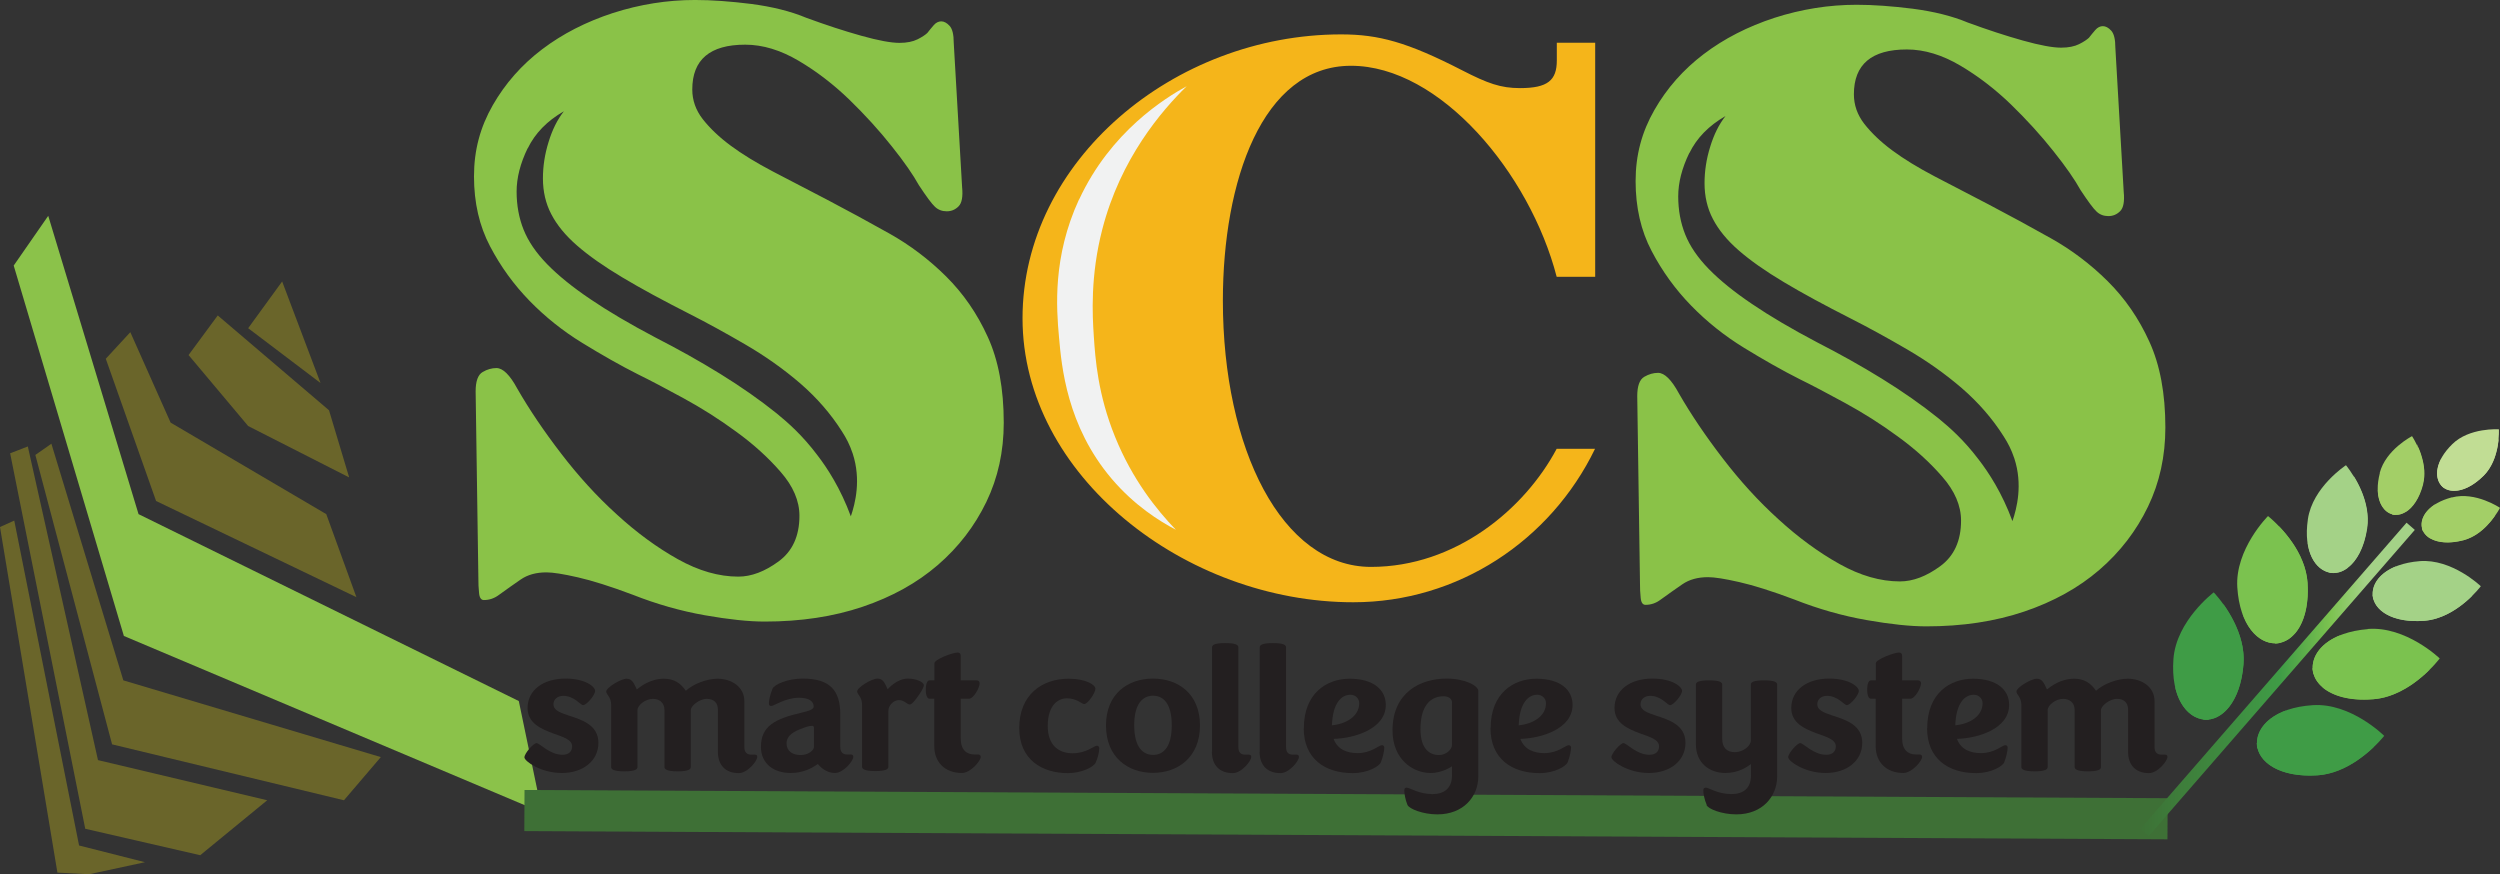 <?xml version="1.0" encoding="UTF-8"?><svg id="Layer_2" xmlns="http://www.w3.org/2000/svg" xmlns:xlink="http://www.w3.org/1999/xlink" viewBox="0 0 182.44 63.81"><rect x="0" y="0" width="182.44" height="63.81" fill="#333333" stroke="none"/><defs><style>.cls-1{fill:url(#linear-gradient);}.cls-2{fill:#6a652a;}.cls-3{fill:#f5b51a;}.cls-4{fill:#f1f2f2;}.cls-5{fill:#7bc24f;}.cls-6{fill:#8ac248;}.cls-7{fill:#c1dd94;}.cls-8{fill:#8bc24a;}.cls-9{fill:#a4d287;}.cls-10{fill:#a3cf67;}.cls-11{fill:#231f20;}.cls-12{fill:#3f9c46;}.cls-13{fill:#3d6f36;stroke:#3e7036;stroke-miterlimit:10;stroke-width:3px;}</style><linearGradient id="linear-gradient" x1="156.2" y1="49.58" x2="176.22" y2="49.58" gradientTransform="translate(94.59 -108.39) rotate(49)" gradientUnits="userSpaceOnUse"><stop offset="0" stop-color="#3d7136"/><stop offset=".51" stop-color="#3f9c46"/><stop offset=".69" stop-color="#7bc24f"/><stop offset=".82" stop-color="#a4d287"/><stop offset="1" stop-color="#a4d287"/></linearGradient></defs><g id="Layer_1-2"><g><path class="cls-3" d="M116.4,20.2h-2.8c-1.96-7.56-8.51-15.4-15.01-15.4s-9.35,8.46-9.35,17.14c0,10.81,4.31,19.43,10.81,19.43,6.16,0,11.2-4.2,13.55-8.62h2.8c-3.25,6.72-10.02,11.2-17.64,11.2-12.26,0-24.14-9.24-24.14-20.72S85.66,2.51,97.87,2.51c2.74,0,4.82,.56,8.85,2.63,1.85,.95,2.8,1.29,4.2,1.29,2.02,0,2.69-.56,2.69-2.02v-1.29h2.8V20.2Z"/><polygon class="cls-8" points="1 19.38 3.52 15.75 10.11 37.52 37.86 51.16 39.55 59.29 9.04 46.41 1 19.38"/><polygon class="cls-2" points="18.11 23.95 20.59 20.54 23.39 27.95 18.11 23.95"/><polygon class="cls-2" points="13.76 25.91 15.89 23.02 24.01 29.94 25.48 34.84 18.11 31.09 13.76 25.91"/><polyline class="cls-2" points="7.72 26.18 9.51 24.24 12.45 30.84 23.81 37.52 26.01 43.58 11.39 36.56"/><polygon class="cls-2" points="2.58 33.2 3.75 32.38 9 49.65 27.79 55.25 25.1 58.4 8.18 54.32 2.58 33.2"/><polygon class="cls-2" points=".74 33.08 2.03 32.58 7.15 55.47 19.5 58.4 14.61 62.41 6.22 60.48 .74 33.08"/><path class="cls-2" d="M0,38.46l1.04-.47,4.73,23.71,4.81,1.22-4.08,.88-2.31-.12"/><line class="cls-13" x1="38.27" y1="59.15" x2="158.18" y2="59.75"/><g><path class="cls-11" d="M38.27,55.27c0-.29,.66-1.04,.88-1.04,.25,0,.95,.85,1.9,.85,.47,0,.7-.25,.7-.62,0-.49-.66-.68-1.39-.94-.88-.33-1.86-.75-1.86-1.85,0-1.3,1.13-2.15,2.77-2.15,1.46,0,2.16,.6,2.16,.9s-.62,1.04-.88,1.04c-.18,0-.65-.68-1.44-.68-.43,0-.72,.26-.72,.61,0,.46,.51,.62,1.12,.83,.95,.31,2.16,.68,2.16,1.99s-1.12,2.2-2.67,2.2-2.73-.87-2.73-1.14Z"/><path class="cls-11" d="M52.39,54.87v-3.08c0-.52-.31-.79-.81-.79-.55,0-1.17,.52-1.17,.82v4.16c0,.16-.17,.31-.96,.31s-.96-.16-.96-.31v-4.16c0-.56-.39-.82-.84-.82-.55,0-1.13,.46-1.13,.83v4.15c0,.16-.17,.31-.96,.31s-.96-.16-.96-.31v-4.55c0-.56-.36-.75-.36-.96,0-.3,1.08-.94,1.48-.94s.52,.29,.75,.78c.26-.19,.96-.78,1.99-.78,.75,0,1.22,.34,1.59,.88,.55-.51,1.55-.88,2.31-.88,1.01,0,1.96,.58,1.96,1.64v3.34c0,.4,.2,.56,.49,.56h.27c.14,0,.18,.06,.18,.17,0,.3-.71,1.18-1.35,1.18-.96,0-1.52-.58-1.52-1.55Z"/><path class="cls-11" d="M59.69,55.75c-.48,.34-1.12,.66-1.99,.66-1.25,0-2.17-.69-2.17-1.91,0-1.51,1.03-2.04,2.91-2.48,.62-.14,.94-.26,.94-.46,0-.38-.34-.64-1.07-.64-1.01,0-1.82,.6-2.03,.6-.12,0-.17-.06-.17-.19,0-.21,.09-.65,.27-1.08,.13-.29,1.07-.73,2.2-.73,1.99,0,2.74,.87,2.74,2.61v2.37c0,.4,.19,.56,.51,.56h.26c.13,0,.18,.06,.18,.17,0,.31-.72,1.18-1.34,1.18-.77,0-1.25-.66-1.25-.66Zm-1.26-.65c.57,0,.97-.35,.97-.6v-1.39c0-.08-.04-.14-.14-.14-.17,0-.43,.06-.72,.19-.55,.19-1.14,.49-1.14,1.09,0,.56,.43,.85,1.03,.85Z"/><path class="cls-11" d="M62.91,55.97v-4.55c0-.56-.36-.75-.36-.96,0-.3,1.08-.94,1.48-.94s.52,.29,.75,.78c0,0,.64-.78,1.48-.78,.55,0,1.16,.23,1.16,.49,0,.22-.52,.99-.81,1.27-.09,.09-.14,.13-.23,.13-.19,0-.39-.32-.78-.32s-.77,.39-.77,.79v4.08c0,.16-.17,.31-.96,.31s-.96-.16-.96-.31Z"/><path class="cls-11" d="M68.19,49.65v-1.25c0-.27,1.3-.78,1.7-.78,.14,0,.22,.08,.22,.25v1.78h1.17c.12,0,.21,.09,.21,.21,0,.33-.44,1.13-.78,1.13h-.6v2.9c0,.82,.42,1.17,1,1.17h.3c.1,0,.16,.09,.16,.18,0,.29-.75,1.17-1.37,1.17-1.27,0-2.02-.82-2.02-1.95v-3.47h-.35c-.14,0-.27-.18-.27-.66s.13-.68,.27-.68h.35Z"/><path class="cls-11" d="M74.38,53.13c0-2.43,1.66-3.6,3.6-3.6,1.3,0,1.96,.46,1.96,.73,0,.3-.56,1.12-.82,1.12-.18,0-.53-.42-1.26-.42-.62,0-1.4,.47-1.4,2.02,0,1.39,.78,1.99,1.81,1.99s1.56-.55,1.78-.55c.08,0,.17,.05,.17,.18,0,.25-.09,.69-.27,1.07-.14,.29-.99,.75-2.03,.75-1.86,0-3.54-.98-3.54-3.29Z"/><path class="cls-11" d="M80.71,52.94c0-2.31,1.6-3.42,3.43-3.42s3.43,1.1,3.43,3.42-1.61,3.46-3.43,3.46-3.43-1.13-3.43-3.46Zm4.8-.01c0-1.6-.62-2.16-1.36-2.16s-1.38,.56-1.38,2.16,.64,2.16,1.38,2.16,1.36-.56,1.36-2.16Z"/><path class="cls-11" d="M88.45,54.87v-7.63c0-.17,.17-.31,.96-.31s.96,.14,.96,.31v7.27c0,.4,.18,.56,.49,.56h.27c.13,0,.18,.06,.18,.17,0,.3-.71,1.18-1.35,1.18-.96,0-1.52-.58-1.52-1.55Z"/><path class="cls-11" d="M91.93,54.87v-7.63c0-.17,.17-.31,.96-.31s.96,.14,.96,.31v7.27c0,.4,.18,.56,.49,.56h.27c.13,0,.18,.06,.18,.17,0,.3-.71,1.18-1.35,1.18-.96,0-1.52-.58-1.52-1.55Z"/><path class="cls-11" d="M95.15,53.14c0-2.56,1.68-3.61,3.34-3.61,1.77,0,2.64,.83,2.64,1.91,0,1.74-2.26,2.44-3.81,2.48,.29,.79,1.01,1.04,1.75,1.04,1,0,1.56-.58,1.77-.58,.09,0,.18,.05,.18,.18,0,.21-.09,.68-.25,1.07-.1,.27-.92,.79-2.05,.79-2.05,0-3.58-1.07-3.58-3.28Zm2.05-.21c1.04-.1,1.99-.66,1.99-1.61,0-.36-.29-.62-.64-.62-.65,0-1.3,.6-1.35,2.24Z"/><path class="cls-11" d="M105.96,55.92s-.68,.49-1.56,.49c-1.29,0-2.78-.99-2.78-3.11,0-2.77,2.04-3.78,3.95-3.78,1.36,0,2.31,.53,2.31,.9v6.24c0,1.46-1.07,2.77-2.99,2.77-1.05,0-2.05-.4-2.18-.69-.16-.39-.23-.82-.23-1.07,0-.13,.06-.19,.18-.19,.22,0,.88,.47,1.87,.47,.87,0,1.43-.43,1.43-1.37v-.66Zm0-4.67c0-.22-.21-.44-.61-.44-.87,0-1.69,.58-1.69,2.4,0,1.48,.7,1.89,1.35,1.89,.51,0,.95-.4,.95-.73v-3.12Z"/><path class="cls-11" d="M108.78,53.14c0-2.56,1.68-3.61,3.34-3.61,1.77,0,2.64,.83,2.64,1.91,0,1.74-2.26,2.44-3.81,2.48,.29,.79,1.01,1.04,1.75,1.04,1,0,1.56-.58,1.77-.58,.09,0,.18,.05,.18,.18,0,.21-.09,.68-.25,1.07-.1,.27-.92,.79-2.05,.79-2.05,0-3.58-1.07-3.58-3.28Zm2.05-.21c1.04-.1,1.99-.66,1.99-1.61,0-.36-.29-.62-.64-.62-.65,0-1.3,.6-1.35,2.24Z"/><path class="cls-11" d="M117.59,55.27c0-.29,.66-1.04,.88-1.04,.25,0,.95,.85,1.9,.85,.47,0,.7-.25,.7-.62,0-.49-.66-.68-1.39-.94-.88-.33-1.86-.75-1.86-1.85,0-1.3,1.13-2.15,2.77-2.15,1.46,0,2.16,.6,2.16,.9s-.62,1.04-.88,1.04c-.18,0-.65-.68-1.44-.68-.43,0-.71,.26-.71,.61,0,.46,.51,.62,1.12,.83,.95,.31,2.16,.68,2.16,1.99s-1.12,2.2-2.67,2.2-2.73-.87-2.73-1.14Z"/><path class="cls-11" d="M124.55,58.74c-.17-.39-.25-.82-.25-1.07,0-.13,.06-.19,.19-.19,.21,0,.87,.47,1.86,.47,.88,0,1.43-.43,1.43-1.37v-.82c-.25,.18-.88,.65-1.87,.65-1.2,0-2.15-.77-2.15-2.08v-4.37c0-.17,.17-.31,.96-.31s.96,.14,.96,.31v3.95c0,.62,.31,.98,.92,.98s1.17-.46,1.17-.85v-4.08c0-.17,.17-.31,.96-.31s.96,.14,.96,.31v6.7c0,1.46-1.07,2.77-2.98,2.77-1.07,0-2.07-.4-2.18-.69Z"/><path class="cls-11" d="M130.49,55.27c0-.29,.66-1.04,.88-1.04,.25,0,.95,.85,1.9,.85,.47,0,.7-.25,.7-.62,0-.49-.66-.68-1.39-.94-.88-.33-1.86-.75-1.86-1.85,0-1.3,1.13-2.15,2.77-2.15,1.46,0,2.16,.6,2.16,.9s-.62,1.04-.88,1.04c-.18,0-.65-.68-1.44-.68-.43,0-.71,.26-.71,.61,0,.46,.51,.62,1.12,.83,.95,.31,2.16,.68,2.16,1.99s-1.12,2.2-2.67,2.2-2.73-.87-2.73-1.14Z"/><path class="cls-11" d="M136.89,49.65v-1.25c0-.27,1.3-.78,1.7-.78,.14,0,.22,.08,.22,.25v1.78h1.17c.12,0,.21,.09,.21,.21,0,.33-.44,1.13-.78,1.13h-.6v2.9c0,.82,.42,1.17,1,1.17h.3c.1,0,.16,.09,.16,.18,0,.29-.75,1.17-1.37,1.17-1.27,0-2.02-.82-2.02-1.95v-3.47h-.35c-.14,0-.27-.18-.27-.66s.13-.68,.27-.68h.35Z"/><path class="cls-11" d="M140.64,53.14c0-2.56,1.68-3.61,3.34-3.61,1.77,0,2.64,.83,2.64,1.91,0,1.74-2.26,2.44-3.81,2.48,.29,.79,1.01,1.04,1.75,1.04,1,0,1.56-.58,1.77-.58,.09,0,.18,.05,.18,.18,0,.21-.09,.68-.25,1.07-.1,.27-.92,.79-2.05,.79-2.05,0-3.58-1.07-3.58-3.28Zm2.05-.21c1.04-.1,1.99-.66,1.99-1.61,0-.36-.29-.62-.64-.62-.65,0-1.3,.6-1.35,2.24Z"/><path class="cls-11" d="M155.3,54.87v-3.08c0-.52-.31-.79-.81-.79-.55,0-1.17,.52-1.17,.82v4.16c0,.16-.17,.31-.96,.31s-.96-.16-.96-.31v-4.16c0-.56-.39-.82-.84-.82-.55,0-1.13,.46-1.13,.83v4.15c0,.16-.17,.31-.96,.31s-.96-.16-.96-.31v-4.55c0-.56-.36-.75-.36-.96,0-.3,1.08-.94,1.48-.94s.52,.29,.75,.78c.26-.19,.96-.78,1.99-.78,.75,0,1.22,.34,1.59,.88,.55-.51,1.55-.88,2.31-.88,1.01,0,1.96,.58,1.96,1.64v3.34c0,.4,.2,.56,.49,.56h.27c.14,0,.18,.06,.18,.17,0,.3-.71,1.18-1.35,1.18-.96,0-1.52-.58-1.52-1.55Z"/></g><g><path class="cls-12" d="M158.61,48.08c-.21,2.79,.95,4.3,2.23,4.43,1.28,.13,2.67-1.26,2.88-4.04,.21-2.79-2.17-5.24-2.17-5.24,0,0-2.73,2.06-2.94,4.85"/><path class="cls-12" d="M160.82,49.35c-.23,.2-.55,.3-.85,.13-.52-.29-.45-1.34-.34-1.85,.12-.55,.49-1.68,.7-2.2,.24-.59,.54-1.25,.84-1.51,.11-.1,.23-.14,.34-.1,.41,.15,0,1.62-.03,2.05-.08,.86-.05,2.1-.31,2.94-.06,.19-.18,.39-.35,.53"/><path class="cls-12" d="M162.29,51.99h0m0,0c-.45,.39-.95,.56-1.45,.52,.49,.05,1-.13,1.45-.52m1.42-3.5v0m0-.03c.09-1.12-.25-2.18-.68-3.05,.43,.87,.76,1.94,.68,3.05"/><path class="cls-12" d="M162.29,51.99h0c-.45,.39-.96,.56-1.45,.52h0c-.94-.1-1.82-.94-2.13-2.48,.17,.38,.56,.99,.95,1.14,.82,.34,1.66-.02,2.29-.57,.13-.11,.24-.23,.35-.35,.77-.86,.59-2.18,.48-3.27-.06-.63-.13-1.26-.27-1.88-.07-.32-.13-.65-.25-.95-.01-.04-.03-.07-.04-.11,.26,.36,.56,.83,.82,1.36,.43,.87,.76,1.94,.68,3.05h0v.03c-.14,1.7-.71,2.87-1.42,3.5h0"/><path class="cls-12" d="M161,47.93c.01-.16,.03-.31,.04-.46,.01-.15,.03-.3,.04-.45,.01-.15,.03-.29,.04-.44,.02-.14,.03-.28,.05-.42,.03-.27,.06-.53,.09-.76,.03-.24,.06-.45,.09-.65,.03-.19,.06-.36,.08-.5,.04-.27,.07-.43,.07-.43,0,0-.02,.16-.05,.43-.02,.14-.03,.31-.06,.5-.02,.19-.04,.41-.06,.65-.02,.24-.04,.49-.06,.77,0,.14-.02,.28-.03,.42,0,.14-.02,.29-.02,.44,0,.15-.01,.3-.02,.45,0,.15-.01,.31-.02,.46-.01,.31-.02,.63-.02,.95,0,.32,0,.63-.01,.95,0,.31,0,.62,0,.92,0,.3,0,.58,.02,.86,0,.27,.01,.53,.02,.77,0,.04,0,.09,0,.13-.12,.01-.24,.02-.36,0h-.04s0-.09,0-.13c0-.24,0-.5,.01-.77,0-.27,.02-.56,.02-.86,.01-.3,.02-.61,.04-.92,.02-.31,.03-.63,.05-.95,.02-.32,.04-.64,.07-.95"/></g><g><path class="cls-12" d="M168.78,51.46c-2.79,.18-4.13,1.54-4.08,2.83,.05,1.29,1.62,2.47,4.4,2.29,2.79-.18,4.89-2.88,4.89-2.88,0,0-2.42-2.42-5.21-2.24"/><path class="cls-12" d="M167.83,53.82c-.23-.2-.37-.5-.25-.83,.21-.56,1.27-.63,1.79-.59,.56,.04,1.73,.25,2.27,.39,.61,.15,1.31,.36,1.61,.62,.11,.1,.17,.21,.15,.32-.09,.43-1.61,.23-2.04,.25-.87,.04-2.08,.24-2.95,.11-.2-.03-.41-.13-.58-.27"/><path class="cls-12" d="M165.42,55.66h0m0,0c-.45-.39-.69-.87-.71-1.36,.02,.49,.26,.97,.71,1.36m3.66,.92h0m.03,0c1.12-.07,2.13-.55,2.93-1.1-.81,.55-1.81,1.02-2.93,1.1"/><path class="cls-12" d="M165.42,55.66h0c-.45-.39-.69-.87-.71-1.36h0c-.04-.95,.68-1.94,2.16-2.47-.35,.22-.9,.69-1,1.1-.22,.86,.25,1.64,.88,2.19,.13,.11,.26,.21,.39,.3,.96,.64,2.24,.28,3.3,.02,.62-.15,1.23-.3,1.82-.53,.31-.12,.62-.22,.91-.38,.03-.02,.07-.04,.1-.06-.32,.31-.74,.67-1.23,1.01-.81,.55-1.81,1.02-2.93,1.1h-.03c-1.7,.1-2.94-.3-3.66-.92h0"/><path class="cls-12" d="M169.26,53.81c.16,0,.31-.02,.47-.03,.15,0,.3-.01,.45-.02,.15,0,.3-.01,.44-.02,.14,0,.28,0,.42-.01,.27,0,.53-.02,.77-.01,.24,0,.46,0,.65,0,.19,0,.36,0,.5,0,.28,0,.44,0,.44,0,0,0-.16,0-.44,.01-.14,0-.31,0-.5,.01-.19,0-.41,.02-.65,.03-.24,0-.5,.03-.77,.05-.14,0-.28,.02-.42,.03-.14,.01-.29,.03-.44,.04-.15,.01-.3,.03-.45,.04-.15,.02-.31,.03-.46,.05-.31,.03-.63,.07-.94,.11-.32,.04-.63,.08-.94,.12-.31,.04-.61,.09-.91,.13-.29,.05-.58,.09-.85,.13-.27,.04-.52,.09-.76,.13-.04,0-.09,.01-.13,.02-.03-.12-.05-.24-.05-.36v-.04s.08-.01,.12-.02c.24-.03,.49-.06,.77-.09,.27-.03,.56-.06,.86-.1,.3-.03,.6-.06,.92-.09,.31-.03,.63-.06,.95-.08,.32-.02,.63-.05,.95-.06"/></g><g><path class="cls-5" d="M163.27,42.87c.18,2.79,1.54,4.13,2.83,4.08,1.29-.05,2.47-1.62,2.29-4.4-.18-2.79-2.88-4.89-2.88-4.89,0,0-2.42,2.42-2.24,5.21"/><path class="cls-5" d="M165.64,43.82c-.2,.23-.5,.37-.83,.25-.56-.21-.63-1.27-.59-1.79,.04-.56,.25-1.73,.39-2.27,.15-.61,.36-1.31,.62-1.61,.1-.11,.21-.17,.32-.15,.43,.09,.23,1.61,.25,2.04,.04,.87,.24,2.08,.11,2.95-.03,.2-.13,.41-.27,.58"/><path class="cls-5" d="M167.47,46.23h0m0,0c-.39,.45-.87,.69-1.36,.71,.49-.02,.97-.26,1.36-.71m.92-3.66v0m0-.03c-.07-1.12-.55-2.13-1.1-2.93,.55,.81,1.02,1.81,1.1,2.93"/><path class="cls-5" d="M167.47,46.23h0c-.39,.45-.87,.69-1.36,.71h0c-.95,.04-1.93-.67-2.46-2.16,.22,.35,.69,.9,1.1,1,.86,.22,1.64-.25,2.19-.88,.11-.13,.21-.26,.3-.39,.64-.96,.28-2.24,.02-3.3-.15-.62-.3-1.23-.53-1.82-.12-.31-.22-.62-.38-.91-.02-.03-.04-.07-.06-.1,.31,.32,.67,.74,1.01,1.23,.55,.81,1.02,1.81,1.1,2.93h0v.03c.1,1.7-.3,2.94-.92,3.66h0"/><path class="cls-5" d="M165.62,42.39c0-.16-.02-.31-.03-.47,0-.15-.01-.3-.02-.45,0-.15-.01-.3-.02-.44,0-.14,0-.28-.01-.42,0-.27-.02-.53-.01-.77,0-.24,0-.46,0-.65,0-.19,0-.36,0-.5,0-.28,0-.44,0-.44,0,0,0,.16,.01,.44,0,.14,0,.31,.01,.5,0,.19,.02,.41,.03,.65,0,.24,.03,.5,.05,.77,0,.14,.02,.28,.03,.42,.01,.14,.03,.29,.04,.44,.01,.15,.03,.3,.04,.45,.02,.15,.03,.31,.05,.46,.03,.31,.07,.63,.11,.94,.04,.32,.08,.63,.12,.94,.04,.31,.09,.61,.13,.91,.05,.29,.09,.58,.13,.85,.04,.27,.09,.52,.13,.76,0,.04,.01,.09,.02,.13-.12,.03-.24,.05-.36,.05h-.04s-.01-.08-.02-.12c-.03-.24-.06-.49-.09-.77-.03-.27-.06-.56-.1-.86-.03-.3-.06-.6-.09-.92-.03-.31-.06-.63-.08-.95-.02-.32-.05-.63-.06-.95"/></g><g><path class="cls-5" d="M172.8,45.91c-2.79,.23-4.1,1.61-4.03,2.9,.07,1.29,1.66,2.44,4.44,2.21,2.79-.23,4.83-2.97,4.83-2.97,0,0-2.46-2.37-5.25-2.15"/><path class="cls-5" d="M171.89,48.3c-.24-.2-.38-.49-.26-.82,.2-.56,1.26-.66,1.78-.63,.56,.03,1.73,.22,2.28,.35,.62,.14,1.31,.33,1.62,.59,.12,.1,.18,.2,.15,.32-.08,.43-1.6,.26-2.03,.29-.86,.05-2.08,.27-2.95,.16-.2-.03-.41-.12-.58-.26"/><path class="cls-5" d="M169.51,50.17h0m0,0c-.46-.38-.71-.85-.74-1.35,.03,.49,.28,.97,.74,1.35m3.68,.86h0m.03,0c1.12-.09,2.12-.59,2.91-1.15-.8,.56-1.79,1.06-2.91,1.15"/><path class="cls-5" d="M169.51,50.17h0c-.46-.38-.71-.86-.74-1.35h0c-.05-.95,.64-1.95,2.11-2.5-.35,.23-.89,.71-.98,1.12-.2,.86,.28,1.63,.92,2.17,.13,.11,.26,.2,.4,.29,.97,.63,2.24,.24,3.3-.04,.62-.16,1.22-.32,1.81-.56,.3-.12,.62-.23,.9-.39,.03-.02,.07-.04,.1-.06-.32,.31-.73,.68-1.22,1.03-.8,.56-1.79,1.06-2.91,1.15h-.03c-1.7,.14-2.95-.25-3.68-.86h0"/><path class="cls-5" d="M173.32,48.26c.16-.01,.31-.02,.46-.04,.15,0,.3-.02,.45-.03,.15,0,.3-.02,.44-.03,.14,0,.28-.01,.42-.02,.27-.01,.53-.02,.77-.03,.24,0,.46,0,.65-.01,.19,0,.36,0,.5,0,.28,0,.44,0,.44,0,0,0-.16,0-.44,.02-.14,0-.31,.01-.5,.02-.19,.01-.41,.03-.65,.04-.24,.01-.49,.04-.77,.06-.14,.01-.28,.02-.42,.04-.14,.02-.29,.03-.44,.05-.15,.02-.3,.03-.45,.05-.15,.02-.31,.04-.46,.06-.31,.04-.62,.08-.94,.12-.31,.04-.63,.09-.94,.14-.31,.05-.61,.1-.9,.15-.29,.05-.58,.1-.84,.15-.27,.05-.52,.1-.75,.14-.04,0-.09,.02-.13,.03-.03-.12-.05-.24-.06-.36v-.04s.08-.01,.12-.02c.24-.04,.49-.07,.76-.11,.27-.04,.56-.07,.85-.11,.3-.03,.6-.07,.91-.11,.31-.03,.63-.07,.95-.09,.32-.03,.63-.06,.95-.08"/></g><g><path class="cls-9" d="M168.42,37.9c-.35,2.35,.55,3.71,1.63,3.89,1.08,.19,2.34-.91,2.68-3.26,.35-2.35-1.53-4.58-1.53-4.58,0,0-2.44,1.59-2.78,3.94"/><path class="cls-9" d="M170.22,39.11c-.21,.16-.48,.22-.73,.06-.43-.27-.3-1.17-.18-1.59,.13-.46,.52-1.39,.73-1.82,.24-.48,.53-1.03,.8-1.23,.1-.08,.2-.11,.3-.06,.34,.15-.09,1.38-.15,1.74-.12,.73-.17,1.78-.43,2.48-.06,.16-.18,.32-.33,.43"/><path class="cls-9" d="M171.32,41.45h0m0,0c-.4,.3-.84,.42-1.26,.35,.41,.07,.85-.05,1.26-.35m1.42-2.88v0m0-.02c.14-.94-.08-1.87-.39-2.63,.31,.77,.53,1.69,.39,2.63"/><path class="cls-9" d="M171.32,41.45h0c-.4,.3-.84,.42-1.26,.35h0c-.79-.14-1.49-.9-1.66-2.23,.12,.33,.42,.87,.74,1.03,.68,.33,1.41,.08,1.98-.35,.11-.08,.22-.18,.32-.27,.7-.69,.63-1.81,.6-2.75-.01-.54-.04-1.07-.12-1.61-.04-.27-.07-.56-.15-.82,0-.03-.02-.06-.03-.1,.2,.32,.43,.73,.62,1.2,.31,.77,.53,1.69,.39,2.63h0v.02c-.22,1.43-.77,2.4-1.42,2.88h0"/><path class="cls-9" d="M170.46,37.92c.02-.13,.04-.26,.06-.39,.02-.13,.04-.26,.06-.38,.02-.13,.04-.25,.06-.37,.02-.12,.04-.24,.07-.35,.04-.23,.08-.44,.12-.64,.04-.2,.08-.38,.11-.54,.04-.16,.07-.3,.1-.42,.05-.23,.08-.36,.08-.36,0,0-.02,.13-.07,.37-.02,.12-.05,.26-.08,.42-.03,.16-.06,.35-.09,.55-.03,.2-.06,.42-.09,.65-.02,.11-.03,.23-.05,.35-.01,.12-.03,.24-.05,.37-.01,.13-.03,.25-.05,.38-.01,.13-.03,.26-.04,.39-.03,.26-.05,.53-.08,.8-.03,.27-.04,.54-.06,.8-.02,.26-.04,.53-.05,.78-.01,.25-.03,.5-.04,.73-.01,.23-.02,.45-.03,.65,0,.04,0,.07,0,.11-.1,0-.21,0-.31-.02h-.03s0-.08,0-.11c.02-.2,.03-.42,.06-.65,.02-.23,.05-.48,.07-.73,.03-.25,.06-.51,.09-.78,.03-.26,.06-.53,.1-.8,.04-.27,.07-.54,.11-.8"/></g><g><path class="cls-9" d="M176.58,40.95c-2.37,.19-3.49,1.37-3.43,2.47,.06,1.1,1.41,2.07,3.78,1.88,2.37-.19,4.11-2.52,4.11-2.52,0,0-2.1-2.02-4.47-1.83"/><path class="cls-9" d="M175.8,42.98c-.2-.17-.32-.42-.22-.7,.17-.48,1.07-.56,1.51-.53,.48,.03,1.47,.19,1.94,.3,.52,.12,1.12,.28,1.38,.5,.1,.08,.15,.17,.13,.27-.07,.36-1.36,.22-1.73,.24-.74,.04-1.77,.23-2.51,.13-.17-.02-.35-.1-.49-.22"/><path class="cls-9" d="M173.78,44.57h0m0,0c-.39-.33-.6-.73-.63-1.15,.03,.42,.24,.82,.63,1.15m3.13,.73h0m.02,0c.95-.08,1.8-.5,2.48-.98-.68,.48-1.53,.9-2.48,.98"/><path class="cls-9" d="M173.78,44.57h0c-.39-.33-.6-.73-.63-1.15h0c-.05-.81,.55-1.66,1.8-2.13-.3,.19-.75,.6-.84,.95-.17,.74,.24,1.39,.78,1.85,.11,.09,.22,.17,.34,.25,.83,.53,1.91,.2,2.81-.03,.52-.14,1.04-.28,1.54-.48,.26-.1,.53-.19,.77-.33,.03-.02,.06-.03,.09-.05-.27,.27-.62,.58-1.03,.87-.68,.48-1.53,.9-2.48,.98h-.02c-1.45,.11-2.51-.21-3.13-.73h0"/><path class="cls-9" d="M177.02,42.94c.13-.01,.27-.02,.4-.03,.13,0,.26-.02,.39-.02,.13,0,.25-.01,.37-.02,.12,0,.24,0,.36-.02,.23,0,.45-.02,.65-.02,.2,0,.39,0,.55-.01,.16,0,.31,0,.43,0,.24,0,.37,0,.37,0,0,0-.14,0-.37,.02-.12,0-.26,.01-.43,.02-.16,.01-.35,.02-.55,.04-.2,.01-.42,.03-.65,.05-.12,.01-.23,.02-.36,.03-.12,.01-.25,.03-.37,.04-.13,.01-.25,.03-.38,.04-.13,.02-.26,.03-.39,.05-.26,.03-.53,.07-.8,.11-.27,.03-.53,.08-.8,.12-.26,.04-.52,.08-.77,.13-.25,.04-.49,.08-.72,.13-.23,.04-.44,.08-.64,.12-.04,0-.07,.01-.11,.02-.03-.1-.05-.2-.05-.3v-.03s.07-.01,.1-.02c.2-.03,.42-.06,.65-.09,.23-.03,.47-.06,.73-.09,.25-.03,.51-.06,.78-.09,.27-.03,.53-.06,.8-.08,.27-.03,.54-.05,.81-.07"/></g><g><path class="cls-10" d="M173.67,34.53c-.44,1.71,.12,2.78,.9,3,.78,.22,1.8-.49,2.23-2.2,.44-1.71-.78-3.5-.78-3.5,0,0-1.92,.98-2.36,2.69"/><path class="cls-10" d="M174.91,35.56c-.17,.1-.37,.13-.55-.01-.29-.24-.13-.88,0-1.19,.14-.33,.49-.99,.68-1.29,.21-.34,.47-.72,.69-.85,.08-.05,.16-.06,.22-.02,.24,.14-.17,1.01-.25,1.27-.15,.53-.26,1.3-.51,1.79-.06,.11-.16,.22-.27,.29"/><path class="cls-10" d="M175.54,37.37h0m0,0c-.32,.19-.66,.25-.96,.16,.3,.08,.63,.03,.96-.16m1.27-2.02h0m0-.02c.18-.69,.09-1.38-.09-1.97,.17,.59,.26,1.29,.09,1.97"/><path class="cls-10" d="M175.54,37.37h0c-.32,.19-.66,.25-.96,.16h0c-.58-.16-1.03-.78-1.06-1.78,.07,.25,.24,.67,.47,.82,.47,.3,1.03,.17,1.49-.1,.09-.05,.18-.11,.26-.18,.57-.45,.6-1.29,.66-1.98,.03-.4,.06-.8,.04-1.2,0-.21,0-.42-.05-.62,0-.02,0-.05-.01-.07,.12,.25,.26,.57,.36,.94,.17,.59,.26,1.29,.09,1.97h0v.02c-.27,1.04-.76,1.71-1.27,2.02h0"/><path class="cls-10" d="M175.18,34.7c.02-.1,.05-.19,.07-.28l.08-.28c.03-.09,.05-.18,.07-.27,.03-.09,.05-.17,.08-.25,.05-.17,.09-.32,.14-.46,.05-.14,.09-.27,.13-.39,.04-.12,.07-.22,.1-.3l.09-.26s-.03,.1-.08,.26c-.02,.08-.05,.19-.09,.3-.03,.12-.07,.25-.11,.4-.04,.14-.08,.3-.12,.47-.02,.08-.04,.17-.06,.26-.02,.09-.04,.18-.06,.27l-.06,.28c-.02,.09-.04,.19-.06,.29-.04,.19-.08,.39-.12,.59-.04,.2-.07,.39-.11,.59-.03,.19-.07,.39-.1,.57-.03,.19-.06,.36-.08,.53-.03,.17-.05,.33-.07,.48,0,.03,0,.05-.01,.08-.08,0-.15-.02-.23-.04h-.02s0-.06,.01-.08c.03-.15,.06-.31,.09-.48,.03-.17,.07-.35,.11-.53,.04-.18,.08-.37,.12-.57,.05-.19,.09-.39,.14-.58,.05-.2,.09-.39,.15-.58"/></g><g><path class="cls-10" d="M178.94,36.29c-1.71,.45-2.37,1.45-2.19,2.25,.19,.79,1.3,1.33,3.01,.89,1.71-.45,2.68-2.37,2.68-2.37,0,0-1.79-1.21-3.5-.76"/><path class="cls-10" d="M178.63,37.87c-.17-.1-.29-.26-.25-.48,.06-.37,.71-.55,1.04-.58,.35-.04,1.1-.05,1.46-.03,.4,.02,.85,.06,1.07,.19,.08,.05,.13,.11,.13,.18,0,.27-.97,.34-1.23,.4-.53,.13-1.26,.4-1.82,.42-.13,0-.27-.03-.39-.1"/><path class="cls-10" d="M177.36,39.3h0m0,0c-.33-.19-.53-.45-.61-.76,.07,.3,.28,.57,.61,.76m2.38,.13h0m.02,0c.68-.18,1.25-.6,1.68-1.03-.43,.44-1,.85-1.68,1.03"/><path class="cls-10" d="M177.36,39.3h0c-.33-.19-.53-.45-.61-.76h0c-.14-.59,.19-1.28,1.04-1.79-.19,.18-.47,.54-.49,.8-.03,.56,.35,.99,.81,1.25,.09,.05,.18,.1,.28,.14,.67,.28,1.42-.1,2.05-.38,.37-.17,.72-.34,1.07-.55,.18-.11,.36-.21,.52-.34,.02-.02,.04-.03,.06-.05-.16,.23-.38,.5-.64,.77-.43,.44-1,.85-1.68,1.03h-.02c-1.04,.27-1.86,.17-2.38-.13h0"/><path class="cls-10" d="M179.52,37.69c.1-.02,.19-.05,.29-.07l.28-.07c.09-.02,.18-.04,.27-.06,.09-.02,.18-.04,.26-.06,.17-.04,.33-.07,.48-.1,.15-.03,.28-.06,.4-.08,.12-.02,.23-.04,.31-.05l.27-.05s-.1,.02-.27,.06c-.09,.02-.19,.04-.31,.07-.12,.03-.25,.06-.4,.1-.15,.03-.3,.08-.47,.12-.08,.02-.17,.05-.26,.07-.09,.03-.18,.05-.27,.08l-.27,.08c-.09,.03-.19,.06-.28,.09-.19,.06-.38,.12-.57,.18-.19,.06-.38,.13-.57,.19-.19,.06-.37,.13-.55,.19-.18,.06-.35,.12-.51,.19-.16,.06-.31,.12-.45,.17-.03,.01-.05,.02-.08,.03-.03-.07-.06-.14-.08-.22v-.02s.04-.02,.07-.02c.14-.05,.3-.1,.46-.15,.16-.05,.34-.11,.52-.16,.18-.05,.37-.11,.56-.17,.19-.05,.38-.11,.58-.16,.19-.05,.39-.11,.58-.15"/></g><g><path class="cls-7" d="M178.95,32.42c-1.26,1.24-1.33,2.44-.77,3.04,.56,.59,1.79,.51,3.05-.73,1.26-1.24,1.13-3.4,1.13-3.4,0,0-2.16-.15-3.41,1.09"/><path class="cls-7" d="M179.48,33.94c-.2,0-.38-.08-.46-.29-.13-.35,.34-.83,.61-1.02,.29-.21,.93-.6,1.24-.76,.36-.18,.77-.37,1.02-.37,.1,0,.17,.03,.2,.09,.13,.24-.67,.78-.87,.96-.4,.38-.89,.98-1.36,1.27-.11,.07-.25,.11-.39,.11"/><path class="cls-7" d="M179.09,35.82h0m0,0c-.38,0-.69-.13-.9-.35,.21,.23,.53,.35,.9,.35m2.13-1.08h0m.01-.01c.5-.5,.79-1.14,.94-1.74-.16,.59-.44,1.24-.94,1.74"/><path class="cls-7" d="M179.09,35.82h0c-.38,0-.69-.13-.9-.35h0c-.41-.44-.48-1.2,0-2.07-.08,.25-.14,.7-.02,.94,.25,.5,.8,.68,1.33,.68,.1,0,.21,0,.31-.02,.72-.09,1.18-.79,1.58-1.36,.23-.33,.46-.65,.65-1.01,.1-.18,.21-.36,.28-.56,0-.02,.02-.05,.02-.07-.02,.28-.07,.63-.17,.99-.16,.59-.44,1.24-.94,1.74h-.01c-.77,.77-1.53,1.09-2.13,1.09h0"/><path class="cls-7" d="M180.16,33.34c.07-.07,.14-.14,.21-.21l.21-.2c.07-.06,.14-.13,.2-.19,.07-.06,.13-.12,.2-.18,.13-.12,.25-.23,.36-.33,.11-.1,.22-.19,.31-.27,.09-.08,.18-.15,.24-.2l.21-.18s-.07,.07-.2,.19c-.06,.06-.14,.13-.23,.21-.09,.08-.19,.18-.3,.28-.11,.1-.22,.22-.35,.34-.06,.06-.12,.12-.19,.19-.06,.07-.13,.13-.19,.2l-.2,.21c-.07,.07-.13,.14-.2,.21-.14,.14-.27,.29-.4,.44-.14,.15-.27,.3-.4,.45-.13,.15-.26,.3-.38,.44-.12,.14-.24,.28-.35,.41-.11,.13-.21,.26-.31,.38-.02,.02-.03,.04-.05,.06-.06-.04-.12-.09-.17-.15l-.02-.02s.03-.04,.05-.06c.1-.11,.21-.24,.33-.36,.12-.13,.24-.26,.37-.4,.13-.14,.26-.28,.4-.42,.14-.14,.28-.29,.42-.43,.14-.14,.28-.29,.42-.42"/></g><rect class="cls-1" x="151.41" y="49.18" width="29.6" height=".8" transform="translate(19.75 142.49) rotate(-49)"/><path class="cls-4" d="M78.74,14.56c-1.93,4.18-1.65,7.93-1.46,10.02,.19,2.18,.58,6.5,3.83,10.34,1.67,1.97,3.5,3.11,4.7,3.74-1.39-1.44-3.18-3.67-4.44-6.79-1.25-3.08-1.44-5.68-1.55-7.36-.1-1.48-.26-4.37,.62-7.77,1.33-5.17,4.33-8.66,6.16-10.45-1.57,.86-5.55,3.31-7.85,8.27Z"/><path class="cls-6" d="M154.72,15.41c-.24,.24-.52,.36-.86,.36s-.63-.11-.86-.33c-.24-.22-.62-.74-1.17-1.57-.41-.74-1.06-1.69-1.98-2.84-.91-1.15-1.95-2.29-3.09-3.4-1.15-1.11-2.38-2.06-3.7-2.84-1.32-.78-2.62-1.18-3.91-1.18-2.57,0-3.86,1.09-3.86,3.27,0,.78,.25,1.5,.76,2.16,.51,.65,1.18,1.3,2.03,1.93,.85,.63,1.88,1.26,3.1,1.9,1.22,.63,2.54,1.32,3.96,2.06,1.49,.78,2.99,1.6,4.51,2.45,1.52,.85,2.91,1.9,4.16,3.14,1.25,1.24,2.27,2.71,3.04,4.41,.78,1.7,1.17,3.79,1.17,6.27,0,2.09-.42,4.02-1.27,5.78s-2.03,3.3-3.55,4.61c-1.52,1.31-3.35,2.32-5.48,3.04s-4.51,1.08-7.15,1.08c-1.15,0-2.6-.15-4.36-.46-1.76-.31-3.52-.81-5.27-1.5-1.62-.61-2.96-1.03-4.01-1.27-1.05-.24-1.81-.36-2.28-.36-.75,0-1.37,.17-1.88,.52-.51,.35-1.03,.72-1.57,1.11-.34,.26-.71,.39-1.12,.39-.2,0-.32-.17-.35-.52-.04-.35-.05-.7-.05-1.05l-.2-13.66c0-.74,.17-1.21,.51-1.41,.34-.2,.68-.29,1.01-.29,.47,0,.98,.5,1.52,1.5,.88,1.53,1.94,3.1,3.2,4.74,1.25,1.63,2.6,3.12,4.06,4.44,1.45,1.33,2.94,2.42,4.46,3.27,1.52,.85,2.99,1.27,4.41,1.27,.95,0,1.93-.37,2.94-1.11,1.01-.74,1.52-1.85,1.52-3.33,0-1.09-.46-2.16-1.37-3.2-.91-1.05-1.99-2.03-3.25-2.94-1.25-.92-2.54-1.73-3.86-2.45-1.32-.72-2.42-1.3-3.3-1.73-1.29-.65-2.64-1.42-4.06-2.29-1.42-.87-2.71-1.9-3.85-3.07-1.15-1.18-2.11-2.5-2.89-3.99-.78-1.48-1.17-3.18-1.17-5.1s.46-3.6,1.37-5.19c.91-1.59,2.11-2.95,3.6-4.08,1.49-1.13,3.21-2.01,5.17-2.65,1.96-.63,3.96-.95,5.99-.95,1.22,0,2.59,.1,4.11,.29,1.52,.2,2.86,.53,4.01,1.01,1.42,.52,2.76,.96,4.01,1.31,1.25,.35,2.18,.52,2.79,.52,.54,0,.98-.09,1.32-.26,.34-.17,.57-.33,.71-.46,.13-.17,.29-.36,.46-.56,.17-.2,.36-.29,.56-.29s.41,.11,.61,.33c.2,.22,.3,.63,.3,1.24l.61,10.52c.07,.7-.02,1.17-.25,1.4Zm-31.44-4.25c-.54,1.11-.81,2.17-.81,3.17s.17,1.93,.51,2.78c.34,.85,.91,1.69,1.72,2.52,.81,.83,1.86,1.68,3.15,2.55,1.28,.87,2.87,1.81,4.77,2.81,1.62,.83,3.2,1.71,4.72,2.65,1.52,.94,2.89,1.9,4.11,2.88,.86,.7,1.88,1.61,2.94,3.01,.75,.97,1.72,2.46,2.47,4.5,.32-.93,.76-2.67,.14-4.57-.22-.66-.48-1.15-.79-1.63-.81-1.28-1.83-2.45-3.04-3.5-1.22-1.05-2.55-1.99-4.01-2.84-1.46-.85-2.83-1.6-4.11-2.25-1.89-.96-3.52-1.84-4.87-2.65-1.36-.81-2.45-1.58-3.3-2.32-.85-.74-1.47-1.5-1.88-2.29-.41-.78-.61-1.66-.61-2.61,0-.87,.13-1.75,.41-2.65,.27-.89,.64-1.64,1.12-2.25-1.22,.7-2.1,1.6-2.64,2.71Z"/><path class="cls-6" d="M69.95,15.06c-.24,.24-.52,.36-.86,.36s-.63-.11-.86-.33c-.24-.22-.62-.74-1.17-1.57-.41-.74-1.06-1.69-1.98-2.84-.91-1.15-1.95-2.29-3.09-3.4-1.15-1.11-2.38-2.06-3.7-2.84-1.32-.78-2.62-1.18-3.91-1.18-2.57,0-3.86,1.09-3.86,3.27,0,.78,.25,1.5,.76,2.16,.51,.65,1.18,1.3,2.03,1.93,.85,.63,1.88,1.26,3.1,1.9,1.22,.63,2.54,1.32,3.96,2.06,1.49,.78,2.99,1.6,4.51,2.45,1.52,.85,2.91,1.9,4.16,3.14,1.25,1.24,2.27,2.71,3.04,4.41,.78,1.7,1.17,3.79,1.17,6.27,0,2.09-.42,4.02-1.27,5.78s-2.03,3.3-3.55,4.61c-1.52,1.31-3.35,2.32-5.48,3.04s-4.51,1.08-7.15,1.08c-1.15,0-2.6-.15-4.36-.46-1.76-.31-3.52-.81-5.27-1.5-1.62-.61-2.96-1.03-4.01-1.27-1.05-.24-1.81-.36-2.28-.36-.75,0-1.37,.17-1.88,.52-.51,.35-1.03,.72-1.57,1.11-.34,.26-.71,.39-1.12,.39-.2,0-.32-.17-.35-.52-.04-.35-.05-.7-.05-1.05l-.2-13.66c0-.74,.17-1.21,.51-1.41,.34-.2,.68-.29,1.01-.29,.47,0,.98,.5,1.52,1.5,.88,1.53,1.94,3.1,3.2,4.74,1.25,1.63,2.6,3.12,4.06,4.44,1.45,1.33,2.94,2.42,4.46,3.27,1.52,.85,2.99,1.27,4.41,1.27,.95,0,1.93-.37,2.94-1.11,1.01-.74,1.52-1.85,1.52-3.33,0-1.09-.46-2.16-1.37-3.2-.91-1.05-1.99-2.03-3.25-2.94-1.25-.92-2.54-1.73-3.86-2.45-1.32-.72-2.42-1.3-3.3-1.73-1.29-.65-2.64-1.42-4.06-2.29-1.42-.87-2.71-1.9-3.85-3.07-1.15-1.18-2.11-2.5-2.89-3.99-.78-1.48-1.17-3.18-1.17-5.1s.46-3.6,1.37-5.19c.91-1.59,2.11-2.95,3.6-4.08,1.49-1.13,3.21-2.01,5.17-2.65,1.96-.63,3.96-.95,5.99-.95,1.22,0,2.59,.1,4.11,.29,1.52,.2,2.86,.53,4.01,1.01,1.42,.52,2.76,.96,4.01,1.31,1.25,.35,2.18,.52,2.79,.52,.54,0,.98-.09,1.32-.26,.34-.17,.57-.33,.71-.46,.13-.17,.29-.36,.46-.56,.17-.2,.36-.29,.56-.29s.41,.11,.61,.33c.2,.22,.3,.63,.3,1.24l.61,10.52c.07,.7-.02,1.17-.25,1.4Zm-31.44-4.25c-.54,1.11-.81,2.17-.81,3.17s.17,1.93,.51,2.78c.34,.85,.91,1.69,1.72,2.52,.81,.83,1.86,1.68,3.15,2.55,1.28,.87,2.87,1.81,4.77,2.81,1.62,.83,3.2,1.71,4.72,2.65,1.52,.94,2.89,1.9,4.11,2.88,.86,.7,1.88,1.61,2.94,3.01,.75,.97,1.72,2.46,2.47,4.5,.32-.93,.76-2.67,.14-4.57-.22-.66-.48-1.15-.79-1.63-.81-1.28-1.83-2.45-3.04-3.5-1.22-1.05-2.55-1.99-4.01-2.84-1.46-.85-2.83-1.6-4.11-2.25-1.89-.96-3.52-1.84-4.87-2.65-1.36-.81-2.45-1.58-3.3-2.32-.85-.74-1.47-1.5-1.88-2.29-.41-.78-.61-1.66-.61-2.61,0-.87,.13-1.75,.41-2.65,.27-.89,.64-1.64,1.12-2.25-1.22,.7-2.1,1.6-2.64,2.71Z"/></g></g></svg>